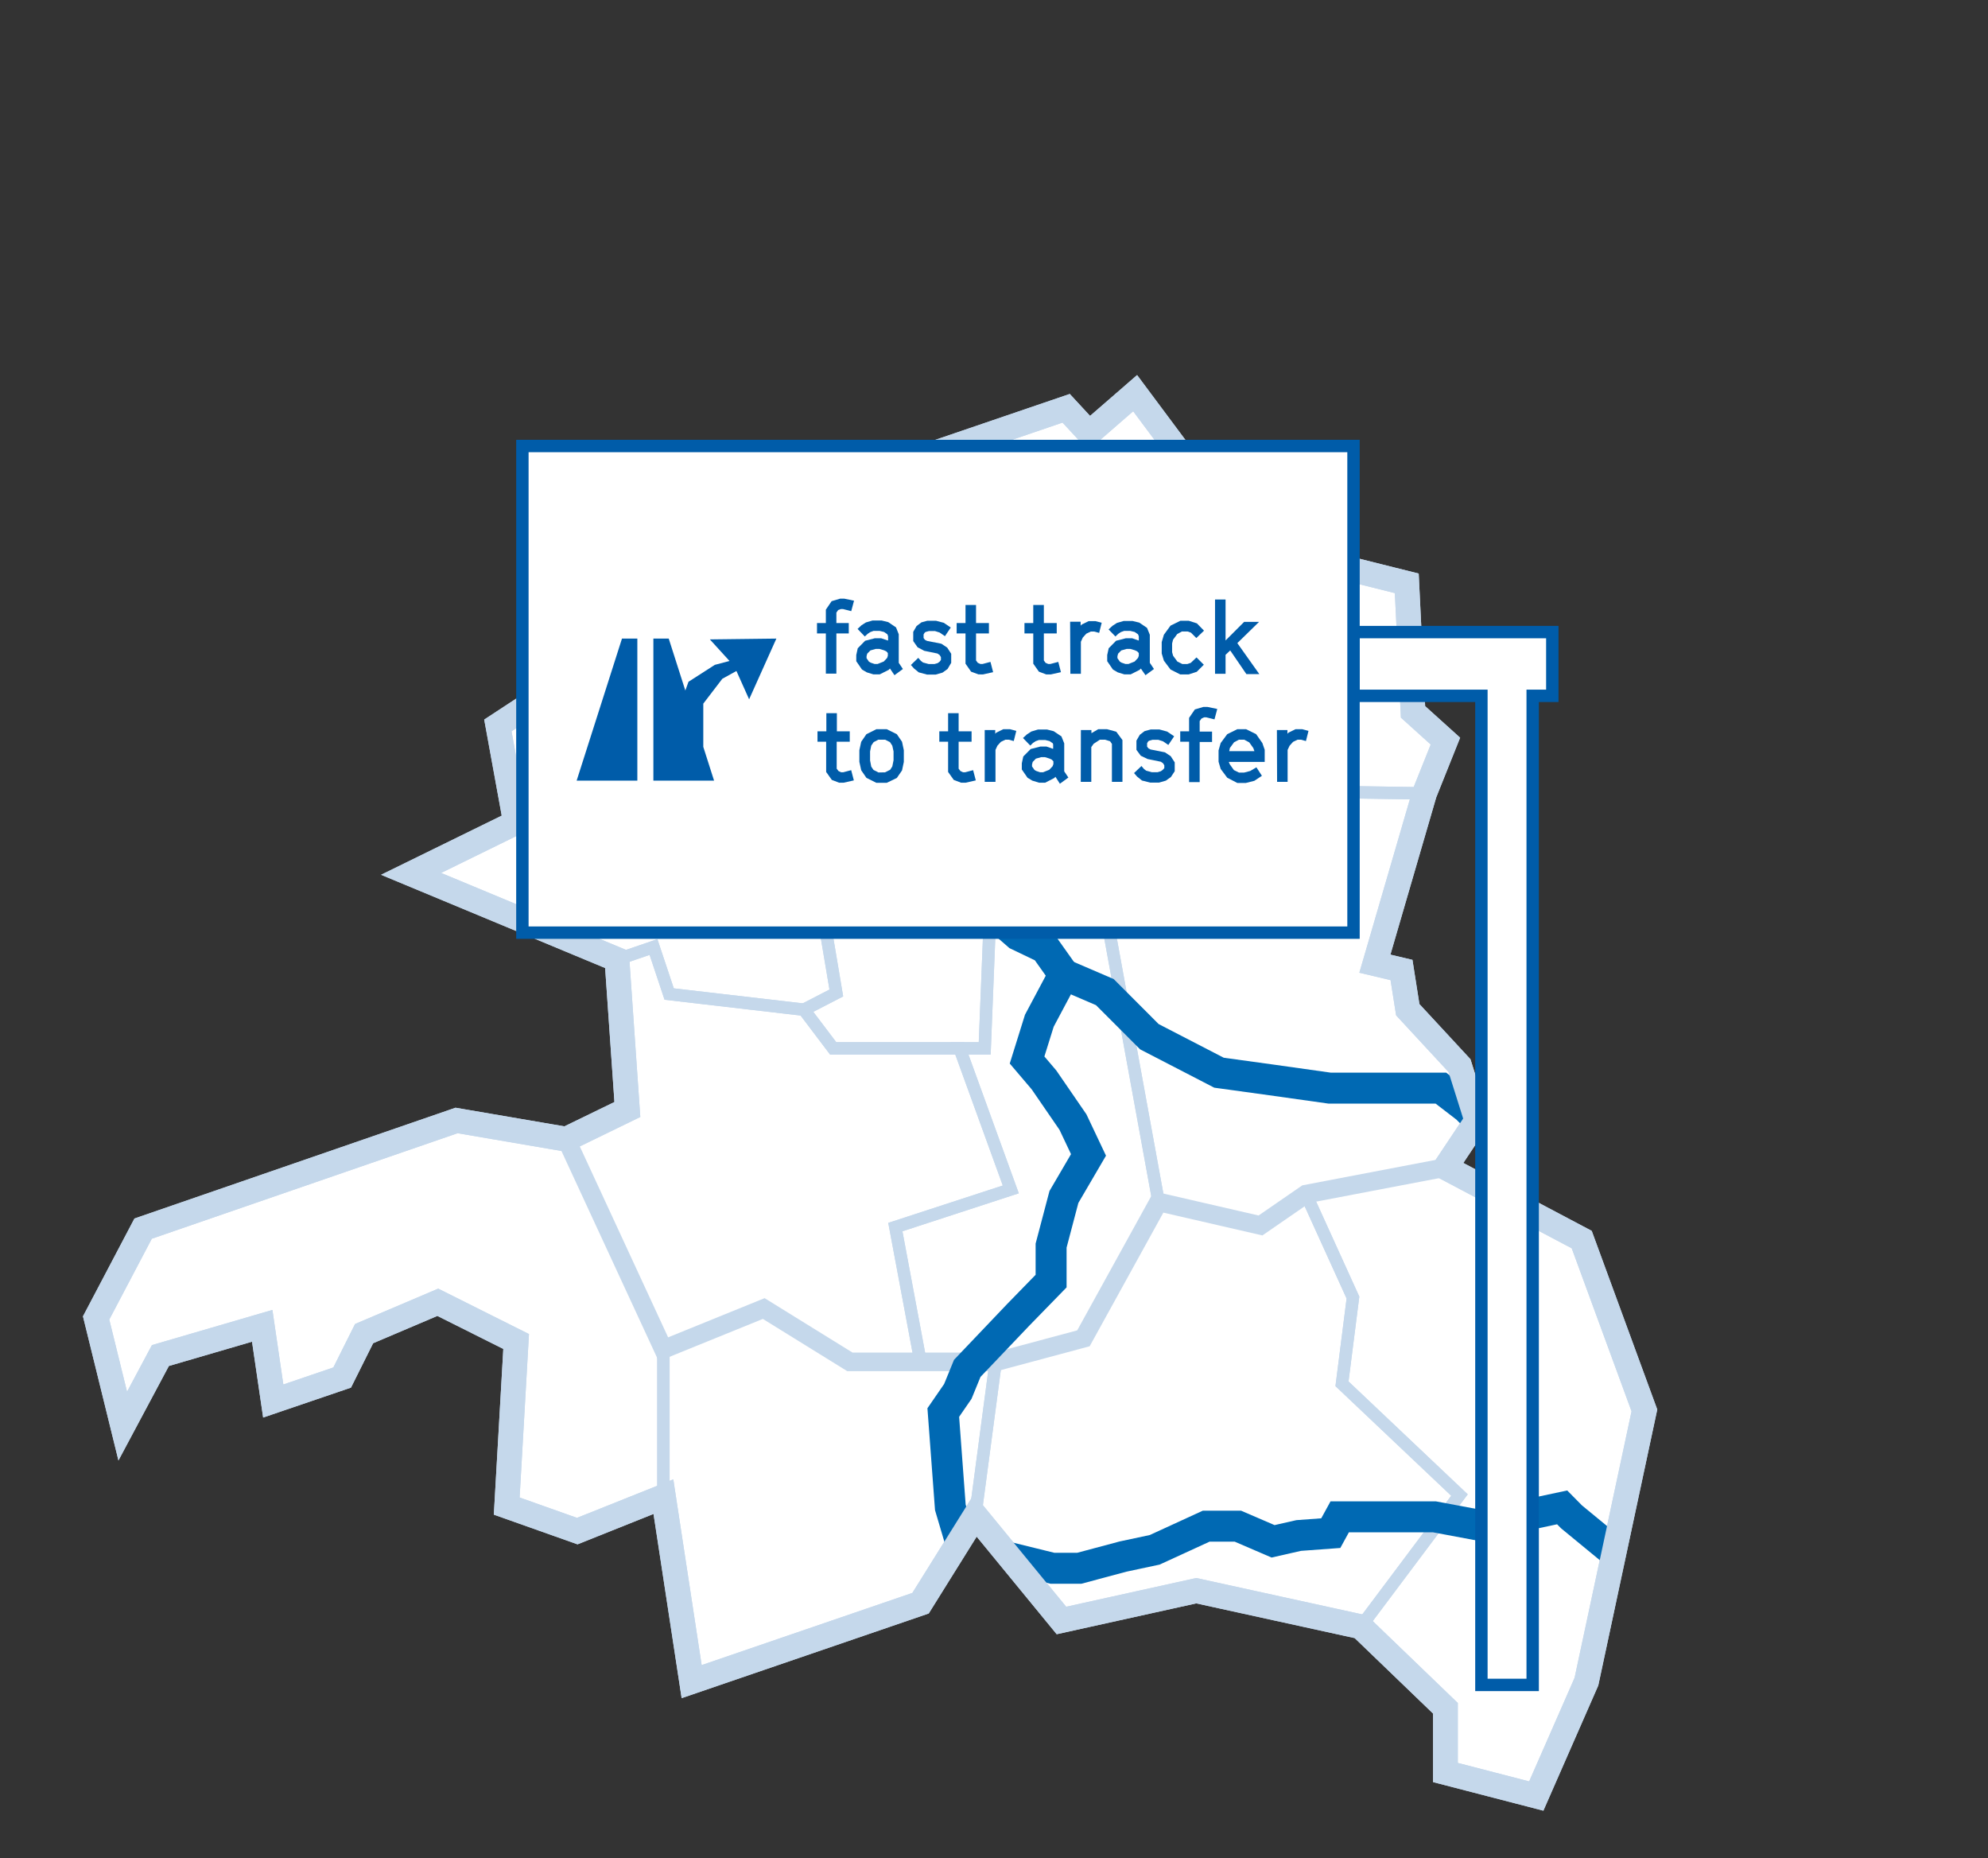 <?xml version="1.0" encoding="UTF-8"?> <svg xmlns="http://www.w3.org/2000/svg" xmlns:xlink="http://www.w3.org/1999/xlink" id="Ebene_1" data-name="Ebene 1" viewBox="0 0 321 300"><rect x="0" y="0" width="321" height="300" fill="#333333" stroke="none"/><defs><style>.cls-1,.cls-3,.cls-4,.cls-6,.cls-7{fill:none;}.cls-2,.cls-8{fill:#fff;}.cls-2,.cls-3,.cls-4,.cls-7{stroke:#c5d8eb;}.cls-2,.cls-3,.cls-4,.cls-6,.cls-7,.cls-8{stroke-miterlimit:10;}.cls-2,.cls-7{stroke-width:4px;}.cls-3,.cls-8{stroke-width:2px;}.cls-4{stroke-width:3px;}.cls-5{clip-path:url(#clip-path);}.cls-6{stroke:#0069b3;stroke-width:5px;}.cls-8{stroke:#005ca9;}.cls-9{fill:#005ca9;}</style><clipPath id="clip-path"><polygon class="cls-1" points="255.4 200.11 233.39 188.47 238.45 180.88 235.66 172.02 227.31 163 226.3 156.59 222 155.57 230.01 128.08 233.39 119.64 228.16 114.92 227.15 94.17 217.03 91.64 212.13 75.11 202.69 78.99 195.43 79.76 183.29 63.47 175.86 69.92 172.15 65.91 148.64 73.93 143.09 82.04 140.25 86.19 137.11 82.63 122.65 77.33 118.5 83.24 109.66 79.76 90.67 110.37 80.39 117.11 83.25 132.8 66.38 141.07 99.62 154.9 101.3 179.11 91.43 183.91 73.72 180.88 23.11 198.34 15.52 212.76 19.82 230.22 25.9 218.83 42.34 214.03 44.12 226.17 55.25 222.38 58.79 215.29 70.69 210.23 83.34 216.56 81.82 243.13 93.21 247.17 107.12 241.61 111.68 271.47 148.64 258.81 157.48 244.64 171.39 261.6 193.16 256.79 219.72 262.61 233.39 275.77 233.39 286.14 248.06 289.94 256.16 271.47 265.52 227.69 255.4 200.11"></polygon></clipPath></defs><polygon class="cls-2" points="255.4 200.11 233.39 188.47 238.45 180.88 235.66 172.02 227.31 163 226.3 156.59 222 155.57 230.01 128.08 233.39 119.64 228.16 114.92 227.15 94.17 217.03 91.64 212.13 75.11 202.69 78.99 195.43 79.76 183.29 63.47 175.86 69.92 172.15 65.91 148.64 73.93 143.09 82.04 140.25 86.19 137.11 82.63 122.65 77.33 118.5 83.24 109.66 79.76 90.67 110.37 80.39 117.11 83.25 132.8 66.38 141.07 99.62 154.9 101.3 179.11 91.43 183.91 73.72 180.88 23.11 198.34 15.52 212.76 19.82 230.22 25.9 218.83 42.34 214.03 44.12 226.17 55.25 222.38 58.79 215.29 70.69 210.23 83.34 216.56 81.82 243.13 93.21 247.17 107.12 241.61 111.68 271.47 148.64 258.81 157.48 244.64 171.39 261.6 193.16 256.79 219.72 262.61 233.39 275.77 233.39 286.14 248.06 289.94 256.16 271.47 265.52 227.69 255.4 200.11"></polygon><polygon class="cls-3" points="109.66 79.76 90.67 110.37 80.39 117.11 83.25 132.8 66.38 141.07 99.62 154.9 105.52 152.88 108.05 160.47 129.81 163 135.04 160.3 132.51 145.28 120.87 144.78 120.7 138.54 127.62 139.55 139.43 132.3 139.43 125.21 130.82 121.38 133.35 106.99 124.75 103.79 122.39 99.23 126.61 98.22 125.26 88.31 119.11 88.31 118.5 83.24 109.66 79.76"></polygon><polygon class="cls-3" points="207.92 127.74 199.71 121.38 189.53 127.74 165.91 114.08 156.63 116.1 154.1 90.12 145.5 90.12 143.09 82.04 140.25 86.19 137.11 82.63 122.65 77.33 118.5 83.24 119.11 88.31 125.26 88.31 126.61 98.22 122.39 99.23 124.75 103.79 133.35 106.99 130.82 121.38 139.43 125.21 139.43 132.3 127.62 139.55 120.7 138.54 120.87 144.78 132.51 145.28 135.04 160.3 129.81 163 134.53 169.24 159 169.24 159.84 148.15 186.66 150.01 203.02 139.55 202.52 129.43 207.92 127.74"></polygon><polygon class="cls-3" points="148.64 73.93 172.15 65.91 175.86 69.92 183.29 63.47 195.43 79.76 202.69 78.99 201.34 94.17 217.03 91.64 227.15 94.17 228.16 114.92 233.39 119.64 230.01 128.08 207.92 127.74 199.71 121.38 189.53 127.74 165.91 114.08 156.63 116.1 154.1 90.12 145.5 90.12 143.09 82.04 148.64 73.93"></polygon><polygon class="cls-3" points="99.62 154.9 101.3 179.11 91.43 183.91 107.12 217.82 123.32 211.24 137.23 219.85 148.64 219.85 144.57 198.09 163.21 192.01 154.95 169.24 134.53 169.24 129.81 163 108.05 160.47 105.52 152.88 99.62 154.9"></polygon><polygon class="cls-3" points="19.82 230.22 15.52 212.76 23.11 198.34 73.72 180.88 91.43 183.91 107.12 217.82 107.12 241.61 93.21 247.17 81.82 243.13 83.34 216.56 70.69 210.23 58.79 215.29 55.25 222.38 44.12 226.17 42.34 214.03 25.9 218.83 19.82 230.22"></polygon><polygon class="cls-3" points="111.68 271.47 107.12 241.61 107.12 217.82 123.32 211.24 137.23 219.85 148.64 219.85 160.77 219.85 157.48 244.64 148.64 258.81 111.68 271.47"></polygon><polygon class="cls-3" points="171.39 261.6 157.48 244.64 160.77 219.85 174.94 216.05 187.08 194.04 203.53 197.83 210.87 192.77 218.46 209.47 216.69 223.39 235.66 241.35 219.72 262.61 193.16 256.79 171.39 261.6"></polygon><polygon class="cls-3" points="178.95 149.47 159.84 148.15 159 169.24 154.95 169.24 163.21 192.01 144.57 198.09 148.64 219.85 160.77 219.85 174.94 216.05 187.08 194.04 178.95 149.47"></polygon><polygon class="cls-3" points="230.01 128.08 207.92 127.74 202.52 129.43 203.02 139.55 186.66 150.01 178.95 149.47 187.08 194.04 203.53 197.83 210.87 192.77 233.39 188.47 238.45 180.88 235.66 172.02 227.31 163 226.3 156.59 222 155.57 230.01 128.08"></polygon><polygon class="cls-3" points="248.06 289.94 233.39 286.14 233.39 275.77 219.72 262.61 235.66 241.35 216.69 223.39 218.46 209.47 210.87 192.77 233.39 188.47 255.4 200.11 265.52 227.69 256.16 271.47 248.06 289.94"></polygon><polygon class="cls-3" points="217.03 91.64 212.13 75.11 202.69 78.99 201.34 94.17 217.03 91.64"></polygon><polyline class="cls-4" points="91.43 183.91 107.12 217.82 123.32 211.24 137.23 219.85 160.77 219.85 174.94 216.05 187.08 194.04 203.53 197.83 210.87 192.77 233.39 188.47"></polyline><g class="cls-5"><polyline class="cls-6" points="137.95 80.05 137.95 88.87 140.95 96.64 143.05 101.22 148.34 114.6 146.58 127.45 151.82 132.47 154.66 137.71 157.99 142.58 157.99 145.4 164.38 150.95 168.76 153.05 171.79 157.32 167.82 164.78 165.84 171.12 168.57 174.33 173.25 181.14 175.76 186.44 171.79 193.23 169.72 201.08 169.72 206.81 164.38 212.29 156.18 220.9 154.66 224.62 152.31 228.03 153.45 243.34 155.48 250.19"></polyline><polyline class="cls-6" points="171.79 157.32 178.4 160.16 185.59 167.36 196.83 173.17 205.25 174.33 214.7 175.66 221.7 175.66 232.66 175.66 236.82 178.86 239.47 181.52 246.99 181.52"></polyline><polyline class="cls-6" points="162.25 251.28 169.94 253.17 174.27 253.17 181.34 251.28 186.45 250.19 194.77 246.37 199.87 246.37 205.56 248.82 209.7 247.88 214.88 247.5 216.32 244.87 231.63 244.87 238.63 246.18 245.05 244.87 252.24 243.34 253.75 244.87 263.37 252.78"></polyline></g><polygon class="cls-7" points="255.4 200.11 233.39 188.47 238.45 180.88 235.66 172.02 227.31 163 226.3 156.59 222 155.57 230.01 128.08 233.39 119.64 228.16 114.92 227.15 94.17 217.03 91.64 212.13 75.11 202.69 78.99 195.43 79.76 183.29 63.47 175.86 69.92 172.15 65.91 148.64 73.93 143.09 82.04 140.25 86.19 137.11 82.63 122.65 77.33 118.5 83.24 109.66 79.76 90.67 110.37 80.39 117.11 83.25 132.8 66.38 141.07 99.62 154.9 101.3 179.11 91.43 183.91 73.72 180.88 23.11 198.34 15.52 212.76 19.82 230.22 25.9 218.83 42.34 214.03 44.12 226.17 55.25 222.38 58.79 215.29 70.69 210.23 83.34 216.56 81.82 243.13 93.21 247.17 107.12 241.61 111.68 271.47 148.64 258.81 157.48 244.64 171.39 261.6 193.16 256.79 219.72 262.61 233.39 275.77 233.39 286.14 248.06 289.94 256.16 271.47 265.52 227.69 255.4 200.11"></polygon><polygon class="cls-8" points="218.54 102.04 218.54 112.33 239.2 112.33 239.2 272 247.48 272 247.48 112.33 250.65 112.33 250.65 102.04 218.54 102.04"></polygon><rect class="cls-8" x="84.35" y="72" width="134.2" height="78.56"></rect><path class="cls-9" d="M133.35,102.26h-1.43v-1.68h1.43V98.42l.93-1.37,1.38-.41h.65l1.59.33-.45,1.69-1.33-.34h-.34l-.44.16-.29.41v1.69h2v1.68h-2v6.49h-1.7Z"></path><path class="cls-9" d="M143.7,107.92l-.19.21-1.47.74h-1l-1.08-.33-.78-.46-.92-1.34v-1l.24-1.09,1.19-1.21,1.55-.4h1.05l1.05.35.06,0v-.68l-.12-.32-.54-.37-.7-.17h-1l-.52.19-.43.29-.45.42-1.17-1.22.63-.59.72-.46,1.06-.31h1.48l1.06.26,1.26.85.44,1.11V107l.67,1-1.36,1Zm-2-.73,1-.4.54-.57.12-.35v-.45l-.25-.27-.36-.17-.74-.22h-.62l-.85.24-.51.52-.11.41v.32l.39.57.29.16.62.21Z"></path><path class="cls-9" d="M148.35,108.54l-.76-.62-.51-.57,1.19-1.15.42.48.35.27.92.25h.92l.52-.15.32-.23.21-.28v-.46l-.21-.34-.35-.24-2.14-.44-1.07-.57-.7-1V102l.54-.94.78-.59.95-.26h1.4l1.26.33,1.13.76-.94,1.4-.86-.59-.76-.24H150l-.57.16-.16.15-.14.25V103l.22.29.33.17,2.32.46.94.62.65,1V107L153,108l-.81.58-1.11.32h-1.4Z"></path><path class="cls-9" d="M156.8,108.43l-.9-1.29v-4.88h-1.43v-1.68h1.43V97.66h1.7v2.92h2.08v1.68H157.6v4.36l.28.38.43.19h.34l1.28-.34.43,1.66-1.62.36H158Z"></path><path class="cls-9" d="M167.75,108.43l-.91-1.29v-4.88h-1.42v-1.68h1.42V97.66h1.71v2.92h2.08v1.68h-2.08v4.36l.28.38.43.19h.33l1.29-.34.43,1.66-1.62.36h-.76Z"></path><path class="cls-9" d="M172.79,100.37h1.7V101l.19-.19,1.11-.54h1.1l1,.26-.41,1.64-.81-.22h-.54l-.73.35-.56.62-.31.68v5.17h-1.7Z"></path><path class="cls-9" d="M184.21,107.92l-.19.21-1.46.74h-1l-1.08-.33-.78-.46-.92-1.34v-1l.24-1.09,1.19-1.21,1.56-.4h1.05l1,.35.06,0v-.68l-.13-.32-.54-.37-.7-.17h-1l-.53.19-.43.29-.44.42L179,101.61l.64-.59.71-.46,1.07-.31h1.47l1.07.26,1.25.85.45,1.11V107l.67,1-1.37,1Zm-2-.73,1-.4.54-.57.13-.35v-.45l-.26-.27-.36-.17-.73-.22h-.62l-.86.24-.51.52-.11.41v.32l.4.57.28.16.62.21Z"></path><path class="cls-9" d="M189,108.08l-1.07-1.43-.35-1.16v-1.83l.35-1.19L189,101l1.6-.79h1.34l1.32.42,1.15,1.18L193.17,103l-.87-.87-.54-.19h-.91l-.76.41-.68.92-.15.61v1.41l.16.57.69.94.81.4h.79l.56-.19.93-.88,1.18,1.18-1.14,1.14-1.32.43h-1.34Z"></path><path class="cls-9" d="M196.19,96.78h1.7v6.61l3-3h2.41l-3.51,3.43,3.55,5h-2.09L198.64,105l-.75.71v3.06h-1.7Z"></path><path class="cls-9" d="M134.31,125.9l-.91-1.28v-4.88H132v-1.68h1.43v-2.93h1.7v2.93h2.08v1.68H135.1v4.35l.29.38.43.2h.33l1.29-.34.43,1.65-1.63.37h-.76Z"></path><path class="cls-9" d="M139.9,125.57l-.84-1.22-.3-1.37v-1.87l.3-1.37.84-1.22,1.6-.8h1.69l1.62.8.84,1.22.29,1.37V123l-.29,1.37-.84,1.22-1.62.78H141.5Zm3-.89.83-.41.35-.54.2-1V121.3l-.2-.92-.38-.58-.78-.39h-1.1l-.75.39-.39.56-.19.94v1.46l.19,1,.36.53.81.41Z"></path><path class="cls-9" d="M154,125.9l-.91-1.28v-4.88h-1.42v-1.68h1.42v-2.93h1.7v2.93h2.09v1.68h-2.09v4.35l.29.38.43.2h.33l1.29-.34.43,1.65-1.62.37h-.76Z"></path><path class="cls-9" d="M159,117.85h1.7v.6l.19-.19,1.11-.54h1.1l1,.27-.41,1.64-.81-.22h-.54l-.73.35-.56.62-.31.68v5.16H159Z"></path><path class="cls-9" d="M170.42,125.4l-.19.2-1.46.75h-1l-1.08-.33-.78-.47-.92-1.33v-1l.24-1.1,1.19-1.2,1.56-.4h1l1,.35.07,0v-.69L170,120l-.54-.37-.7-.17h-1l-.53.19-.43.28-.44.43-1.18-1.22.64-.59.71-.46,1.07-.32h1.47l1.07.27,1.25.84.45,1.12v4.52l.67,1-1.37,1Zm-2-.73,1-.4.54-.57.13-.35v-.45l-.26-.27-.36-.17-.73-.23h-.62l-.86.24-.51.53-.11.41v.32l.4.57.28.16.62.21Z"></path><path class="cls-9" d="M174.53,117.85h1.7v.51l1.1-.64h1.43l1.48.4,1,1.35v6.75h-1.7v-6.13l-.3-.43-.8-.25h-.84l-1,.65-.39.54v5.62h-1.7Z"></path><path class="cls-9" d="M184.39,126l-.77-.62-.51-.58,1.2-1.14.41.48.35.27.92.25h.92l.53-.16.31-.22L188,124v-.46l-.21-.33-.35-.24-2.14-.44L184.2,122l-.7-.95v-1.49l.54-.94.77-.59,1-.27h1.4l1.25.34,1.13.76-.94,1.4-.86-.59-.76-.24h-.94l-.57.16-.16.14-.14.26v.54l.22.28.34.18,2.32.46.93.62.65,1v1.43l-.61.93-.82.59-1.11.32h-1.4Z"></path><path class="cls-9" d="M192,119.74h-1.43v-1.68H192v-2.17l.93-1.36,1.38-.41h.65l1.59.33-.45,1.68-1.33-.33h-.34L194,116l-.29.41v1.69h2v1.68h-2v6.48H192Z"></path><path class="cls-9" d="M198.16,125.55l-1.06-1.42-.34-1.16v-1.83l.34-1.19,1.06-1.43,1.62-.8h1.43l1.62.8,1,1.43.38,1.09V123h-5.8l.16.38.67.94.82.4h.81l1-.26,1-.59.89,1.37-1.23.81-1.39.35h-1.34Zm4.39-4.29-.18-.5-.65-.91-.81-.44h-.86l-.78.41-.68.92-.11.52Z"></path><path class="cls-9" d="M206.18,117.85h1.7v.6l.19-.19,1.12-.54h1.09l1,.27-.41,1.64-.81-.22h-.54l-.73.35-.56.62-.32.68v5.16h-1.7Z"></path><polygon class="cls-9" points="102.91 103.09 100.43 103.09 93.11 126.02 102.91 126.02 102.91 103.09"></polygon><polygon class="cls-9" points="114.62 103.22 117.79 106.7 115.42 107.33 111.17 110.06 110.66 111.47 107.98 103.09 105.5 103.09 105.5 126.02 115.3 126.02 113.56 120.57 113.56 113.59 116.63 109.58 118.91 108.32 120.96 112.89 125.36 103.09 114.62 103.22"></polygon></svg> 